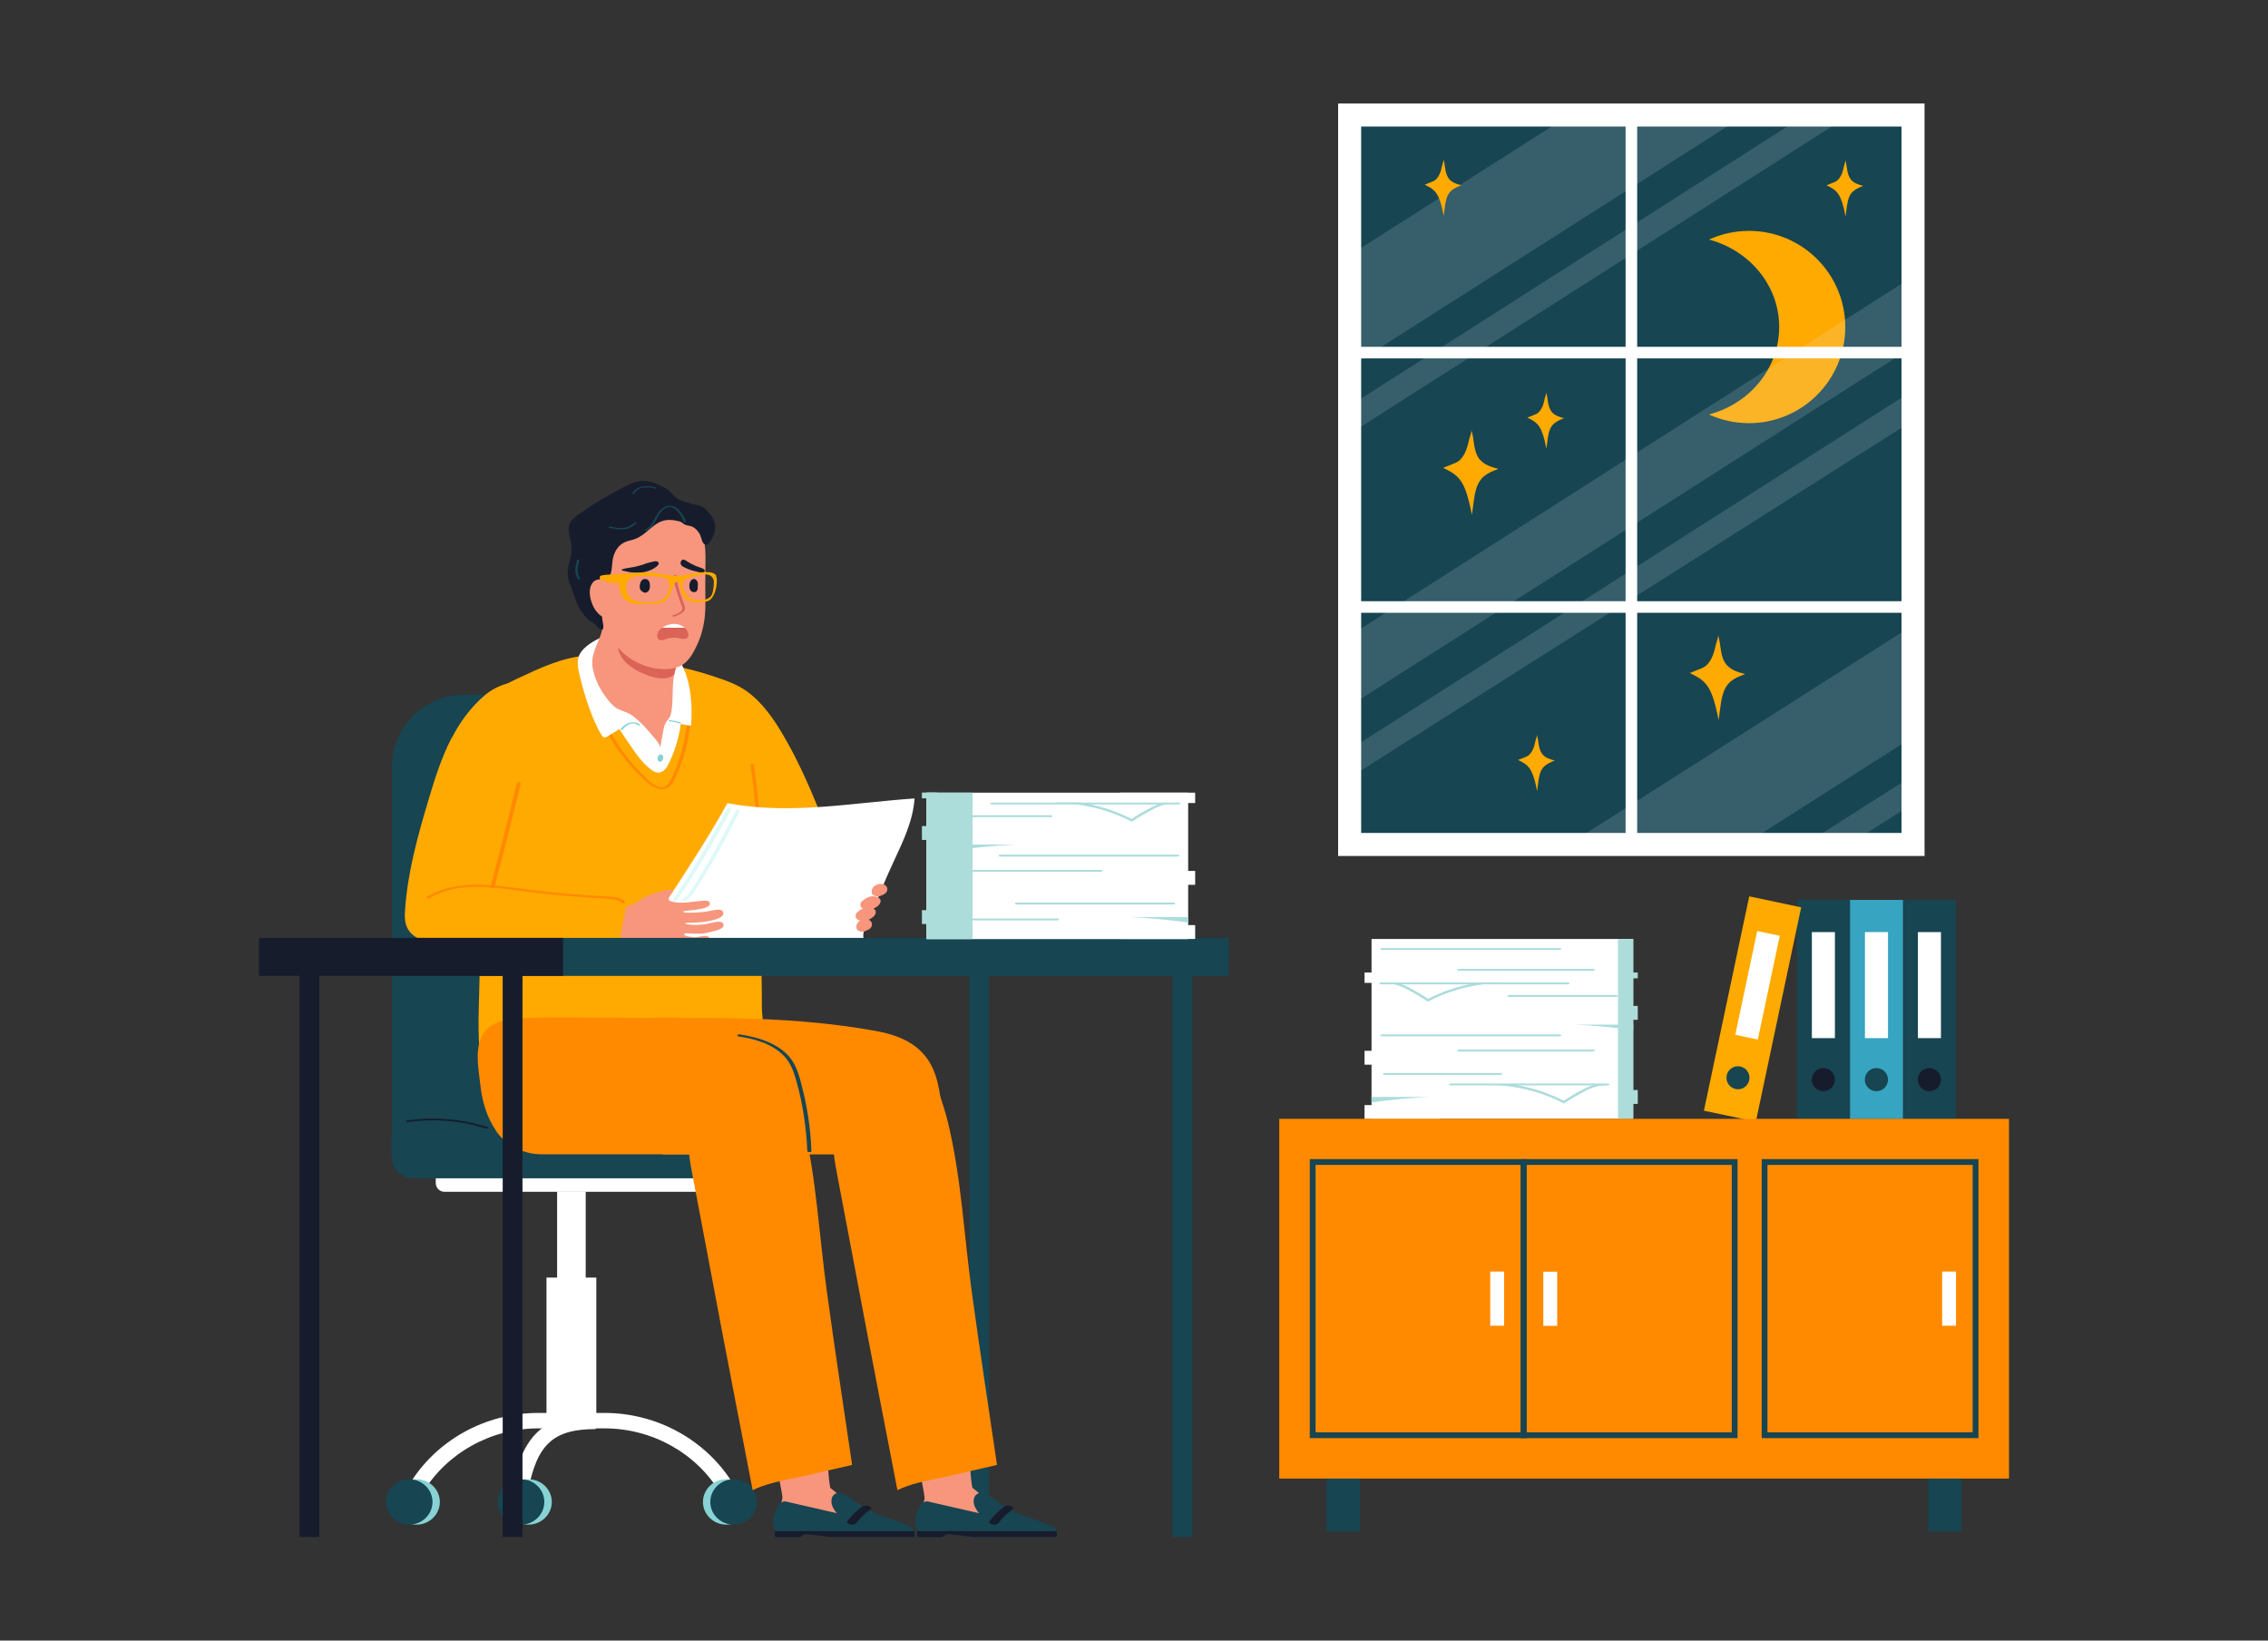 <?xml version="1.0" encoding="UTF-8"?>
<svg xmlns="http://www.w3.org/2000/svg" version="1.1" viewBox="0 0 188 136">
  <rect x="0" y="0" width="188" height="136" fill="#333333" stroke="none"/>
  <defs>
    <style>
      .cls-1 {
        fill: #def9f8;
      }

      .cls-2 {
        fill: #171c2d;
      }

      .cls-3 {
        fill: #ff8a00;
      }

      .cls-4 {
        fill: #fff;
      }

      .cls-5 {
        fill: #ffaa01;
      }

      .cls-6 {
        fill: #acdddb;
      }

      .cls-7 {
        fill: #f7967c;
      }

      .cls-8 {
        opacity: .15;
      }

      .cls-9 {
        fill: #174552;
      }

      .cls-10 {
        fill: #37a4c1;
      }

      .cls-11 {
        fill: #87d2d4;
      }

      .cls-12 {
        fill: #db6357;
      }

      .cls-13 {
        fill: #e2e9f7;
      }
    </style>
  </defs>
  <!-- Generator: Adobe Illustrator 28.7.1, SVG Export Plug-In . SVG Version: 1.2.0 Build 142)  -->
  <g>
    <g id="_レイヤー_1" data-name="レイヤー_1">
      <g>
        <g>
          <rect class="cls-9" x="111.88" y="9.53" width="46.7" height="60.47"/>
          <path class="cls-5" d="M152.96,27.1c0,4.41-3.57,7.98-7.98,7.98-1.19,0-2.31-.26-3.32-.72,3.36-.89,5.82-3.8,5.82-7.25s-2.46-6.36-5.82-7.25c1.01-.46,2.14-.72,3.32-.72,4.41,0,7.98,3.57,7.98,7.98Z"/>
          <g class="cls-8">
            <polygon class="cls-13" points="144.68 9.53 111.88 30.43 111.88 21.15 130.12 9.53 144.68 9.53"/>
            <polygon class="cls-13" points="153.35 9.53 111.88 35.97 111.88 33.64 149.65 9.53 153.35 9.53"/>
            <polygon class="cls-13" points="158.58 51.82 158.58 61.09 144.58 70.01 130.01 70.01 158.58 51.82"/>
            <polygon class="cls-13" points="158.58 64.27 158.58 66.62 153.26 70.01 149.58 70.01 158.58 64.27"/>
            <polygon class="cls-13" points="158.58 32.36 158.58 34.86 111.88 64.47 111.88 62.13 158.58 32.36"/>
            <polygon class="cls-13" points="158.58 22.91 158.58 28.74 111.88 58.52 111.88 52.7 158.58 22.91"/>
          </g>
          <rect class="cls-4" x="134.75" y="9.54" width=".96" height="60.44"/>
          <g>
            <rect class="cls-4" x="111.87" y="28.75" width="46.73" height=".96"/>
            <rect class="cls-4" x="111.87" y="49.84" width="46.73" height=".96"/>
          </g>
          <g>
            <path class="cls-5" d="M123.83,39.02c.12-.05.25-.1.37-.15-.57-.15-1.16-.33-1.54-.78-.28-.33-.39-.77-.46-1.19-.07-.43-.1-.86-.24-1.27.05.15-.11.54-.15.7-.05.21-.1.42-.16.63-.12.42-.3.83-.61,1.15-.16.16-.35.25-.56.33-.28.11-.57.23-.85.34.15.08.29.15.44.23.69.36,1.06.78,1.36,1.5.28.7.43,1.44.58,2.17.04-.3.08-.6.12-.89.1-.72.19-1.54.68-2.11.27-.31.63-.5,1.01-.66Z"/>
            <path class="cls-5" d="M144.28,56.03c.12-.05.25-.1.37-.15-.57-.15-1.16-.33-1.54-.78-.28-.33-.39-.77-.46-1.19s-.1-.86-.24-1.27c.05.15-.11.54-.15.7-.05.21-.1.42-.16.63-.12.42-.3.83-.61,1.15-.16.16-.35.25-.56.33-.28.11-.57.23-.85.34.15.08.29.15.44.23.69.36,1.06.78,1.36,1.5.28.7.43,1.44.58,2.17.04-.3.08-.6.12-.89.1-.72.19-1.54.68-2.11.27-.31.63-.5,1.01-.66Z"/>
            <path class="cls-5" d="M129.4,34.77c.08-.03.17-.07.25-.1-.38-.1-.77-.22-1.02-.52-.18-.22-.26-.51-.31-.79-.05-.28-.07-.57-.16-.84.03.1-.07.36-.1.47-.03.14-.06.28-.1.42-.08.28-.2.55-.41.76-.11.11-.23.17-.37.22-.19.08-.38.15-.57.23.1.05.2.1.29.15.46.24.71.52.9,1,.19.46.29.95.38,1.44.03-.2.05-.4.08-.59.06-.48.12-1.03.45-1.4.18-.2.42-.33.67-.44Z"/>
            <path class="cls-5" d="M120.89,15.46c.08-.03.17-.07.25-.1-.38-.1-.77-.22-1.02-.52-.18-.22-.26-.51-.31-.79-.05-.28-.07-.57-.16-.84.03.1-.07.36-.1.47-.03.14-.06.28-.1.42-.08.28-.2.55-.41.76-.11.11-.23.17-.37.22-.19.08-.38.15-.57.23.1.05.2.1.29.15.46.24.71.52.9,1,.19.46.29.95.38,1.44.03-.2.05-.4.08-.59.06-.48.12-1.03.45-1.4.18-.2.42-.33.67-.44Z"/>
            <path class="cls-5" d="M128.63,63.15c.08-.03.17-.07.25-.1-.38-.1-.77-.22-1.02-.52-.18-.22-.26-.51-.31-.79-.05-.28-.07-.57-.16-.84.03.1-.07.36-.1.47-.03.14-.06.28-.1.42-.08.28-.2.55-.41.76-.11.11-.23.17-.37.22-.19.08-.38.15-.57.23.1.05.2.1.29.15.46.24.71.52.9,1,.19.46.29.95.38,1.44.03-.2.05-.4.08-.59.06-.48.12-1.03.45-1.4.18-.2.42-.33.67-.44Z"/>
            <path class="cls-5" d="M154.2,15.51c.08-.03.17-.07.25-.1-.38-.1-.77-.22-1.02-.52-.18-.22-.26-.51-.31-.79-.05-.28-.07-.57-.16-.84.03.1-.07.36-.1.47-.03.14-.06.28-.1.42-.08.28-.2.55-.41.76-.11.11-.23.17-.37.22-.19.08-.38.15-.57.23.1.05.2.1.29.15.46.24.71.52.9,1,.19.46.29.96.38,1.44.03-.2.05-.4.08-.59.06-.48.12-1.03.45-1.4.18-.2.42-.33.67-.44Z"/>
          </g>
          <path class="cls-4" d="M159.53,70.96h-48.61V8.58h48.61v62.39ZM112.83,69.05h44.79V10.49h-44.79v58.56Z"/>
        </g>
        <g>
          <g>
            <rect class="cls-9" x="80.35" y="77.85" width="1.64" height="49.57"/>
            <rect class="cls-9" x="97.19" y="77.85" width="1.64" height="49.57"/>
          </g>
          <g>
            <path class="cls-9" d="M38.49,57.59h17.29c3.31,0,6.01,2.69,6.01,6.01v30.88c0,.16-.13.29-.29.29h-28.73c-.16,0-.29-.13-.29-.29v-30.88c0-3.31,2.69-6.01,6.01-6.01Z"/>
            <g>
              <g>
                <path class="cls-4" d="M36.11,97.01h22.51v1.06c0,.41-.33.73-.73.73h-21.04c-.41,0-.73-.33-.73-.73v-1.06h0Z"/>
                <g>
                  <rect class="cls-4" x="46.18" y="98.77" width="2.37" height="10.55"/>
                  <rect class="cls-4" x="45.3" y="105.91" width="4.13" height="11.86"/>
                  <path class="cls-4" d="M43.05,124.88l-1.14-.64.59-.98c.42-2.15,1.03-3.53,1.98-4.47,1.11-1.09,2.66-1.6,4.9-1.6v1.28c-3.51,0-4.87,1.25-5.61,5.14l-.02.11-.71,1.18Z"/>
                  <g>
                    <g>
                      <path class="cls-4" d="M34.39,124.83l-1.14-.64.65-1.08c2.21-3.69,6.32-5.98,10.72-5.98h2.57v1.28h-2.57c-3.93,0-7.6,2.05-9.58,5.34l-.65,1.08Z"/>
                      <g>
                        <path class="cls-11" d="M36.46,124.51c0,1.04-.87,1.88-1.93,1.88s-1.93-.84-1.93-1.88.87-1.88,1.93-1.88,1.93.84,1.93,1.88Z"/>
                        <path class="cls-9" d="M35.85,124.51c0,1.04-.87,1.88-1.93,1.88s-1.93-.84-1.93-1.88.87-1.88,1.93-1.88,1.93.84,1.93,1.88Z"/>
                      </g>
                    </g>
                    <g>
                      <path class="cls-4" d="M60.34,124.83l-.65-1.08c-1.98-3.3-5.65-5.34-9.58-5.34h-2.57v-1.28h2.57c4.4,0,8.5,2.29,10.72,5.98l.65,1.08-1.14.64Z"/>
                      <g>
                        <path class="cls-11" d="M58.27,124.51c0,1.04.87,1.88,1.93,1.88s1.93-.84,1.93-1.88-.87-1.88-1.93-1.88-1.93.84-1.93,1.88Z"/>
                        <path class="cls-9" d="M58.88,124.51c0,1.04.87,1.88,1.93,1.88s1.93-.84,1.93-1.88-.87-1.88-1.93-1.88-1.93.84-1.93,1.88Z"/>
                      </g>
                    </g>
                  </g>
                  <g>
                    <path class="cls-11" d="M45.74,124.51c0,1.04-.87,1.88-1.93,1.88s-1.93-.84-1.93-1.88.87-1.88,1.93-1.88,1.93.84,1.93,1.88Z"/>
                    <path class="cls-9" d="M45.12,124.51c0,1.04-.87,1.88-1.93,1.88s-1.93-.84-1.93-1.88.87-1.88,1.93-1.88,1.93.84,1.93,1.88Z"/>
                  </g>
                </g>
                <path class="cls-9" d="M62.27,94.15v1.78c0,.97-.81,1.75-1.81,1.75h-26.19c-1,0-1.81-.79-1.81-1.75v-1.78c0-.97.81-1.75,1.81-1.75h26.19c1,0,1.81.79,1.81,1.75Z"/>
              </g>
              <path class="cls-2" d="M40.41,93.43c-1.66-.53-3.42-.76-5.17-.69-.49.02-.99.06-1.47.13-.04,0-.12.03-.1.09.02.05.13.06.18.05,1.67-.23,3.38-.17,5.03.17.47.1.93.22,1.39.37.05.02.16.02.2-.03.04-.05,0-.08-.05-.1Z"/>
            </g>
          </g>
          <g>
            <path class="cls-9" d="M62.36,62.62c0-.12-.35-.12-.34,0,.1,1.83.14,3.66.11,5.5,0,.12.34.12.34,0,.02-1.83-.01-3.67-.11-5.5Z"/>
            <path class="cls-5" d="M40.39,59.57c-.02.15-.03.29-.04.44-.35,4.29-.56,8.59-.63,12.89-.04,2.41.04,4.81.04,7.22,0,2.32-.19,4.59-.02,6.91.02.25.04.52.19.73.35.52,1.15.44,1.78.33,5.76-1.03,11.59.42,17.38.06.85-.05,3.38.01,3.94-.68.56-.7.12-3.11.12-3.98,0-.87,0-1.75-.02-2.62,0-.67-.3-2-.04-2.61.42-.96,3.1-.82,4.07-.9,1.02-.09,2.31-.32,3.21-.83.99-.56.49-1.86.15-2.69-1.84-4.41-3.28-9.05-5.76-13.17-.88-1.47-1.95-2.9-3.44-3.73-.63-.35-1.31-.58-1.99-.81-1.83-.61-3.49-1.03-5.42-1.2-.99-.09-1.98-.16-2.97-.26-.8-.08-1.5-.37-2.31-.32-2,.13-3.91,1.05-5.69,1.88-.66.31-1.35.63-1.81,1.19-.5.6-.65,1.39-.73,2.16Z"/>
            <path class="cls-3" d="M62.77,65.55c-.08-.72-.17-1.43-.27-2.15-.02-.1-.3-.09-.29,0,.37,2.55.57,5.12.59,7.69,0,.72,0,1.44-.02,2.17,0,.1.28.1.29,0,.08-2.57-.02-5.15-.3-7.71Z"/>
            <g>
              <path class="cls-3" d="M52.86,93.74c.56.81,1.29,1.46,2.12,1.96h20.21c1.22-.54,2.58-1.41,2.86-2.81.09-.46.03-.94-.03-1.41-.14-1.05-.3-2.11-.77-3.06-.93-1.88-2.74-2.61-4.68-2.96-3.25-.59-6.54-.87-9.83-1-1.94-.07-3.87-.09-5.81-.07-1.54.01-3.8-.35-5.04.81-1.05.98-.46,3.53-.32,4.78.15,1.33.52,2.65,1.29,3.76Z"/>
              <g>
                <path class="cls-7" d="M78.19,113.72c.39.01.77.07,1.09.29.54.37.72,1.08.83,1.72.49,2.81-.02,5.75.67,8.5.08.33.18.68.06.99-.19.5-1.08.52-1.52.61-.6.12-1.38.42-1.98.14-.74-.35-.63-1.56-.76-2.26-.35-1.88-.71-3.75-1.06-5.63-.16-.83-.73-1.89-.56-2.73.08-.41.21-.86.56-1.1.63-.43,1.44-.5,2.21-.53.16,0,.31-.01.47,0Z"/>
                <g>
                  <path class="cls-7" d="M81.27,123.89c.17.14.35.29.53.43.43.34.88.64,1.28,1.04.13.13.27.29.26.46-.02.29-.41.42-.73.44-.34.03-.69.02-1.03.02-1.5-.03-2.97-.18-4.46-.33-.15-.01-.31-.03-.44-.11-.33-.19-.3-.62-.22-.95.14-.57.34-1.14.74-1.6.4-.46,1.03-.79,1.67-.75.51.03.97.28,1.38.55.37.24.7.52,1.03.79Z"/>
                  <path class="cls-9" d="M87.55,127.42h-6.9c-.56-.07-1.13-.14-1.69-.21-.24-.03-.51-.05-.69.1-.05.04-.09.08-.13.12h-2.07c-.06-.13-.05-.32-.05-.5,0-.1-.01-.19-.04-.27-.03-.09-.08-.19-.1-.28-.02-.1-.02-.2,0-.3.04-.4.23-1.33.71-1.56.11-.05.23-.07.37-.04,1.4.32,2.79.64,4.19.96-.24-.29-.45-.63-.44-1,0-.29.12-.49.3-.6.22-.13.52-.12.82.06.74.44,1.4,1.01,2.17,1.4,1.01.52,2.19.7,3.2,1.24.18.09.32.24.4.4.07.15.07.33-.02.5Z"/>
                  <path class="cls-2" d="M87.55,127.42h-6.9c-.56-.07-1.13-.14-1.69-.21-.24-.03-.51-.05-.69.1-.05.04-.09.08-.13.12h-2.07c-.06-.13-.05-.32-.05-.5h11.55c.07.15.07.33-.02.5Z"/>
                  <path class="cls-2" d="M83.8,124.84c-.18-.06-.41-.03-.56.07-.48.35-.9.76-1.24,1.22-.1.14.19.23.28.25.17.03.4,0,.5-.14.32-.43.71-.8,1.16-1.12.15-.11-.03-.24-.15-.27Z"/>
                </g>
                <path class="cls-3" d="M76.08,122.93c.75-.2,1.52-.35,2.28-.5.74-.15,1.46-.34,2.19-.51.69-.16,1.39-.31,2.09-.48,0-.03,0-.06-.01-.09-.7-4.74-1.42-9.47-2.07-14.21-.64-4.63-.87-9.47-1.96-14-.31-1.32-.79-2.63-1.25-3.89-.18-.5-.43-1.02-.88-1.23-.21-.1-.44-.11-.67-.13-.8-.04-1.68-.13-2.47.04-2.05.42-3.74,2.6-4.15,4.79-.35,1.89-.01,3.45.33,5.26.39,2.04.77,4.08,1.16,6.12.76,4.02,1.51,8.03,2.29,12.04.48,2.46.95,4.93,1.43,7.39.54-.26,1.11-.45,1.68-.6Z"/>
              </g>
              <g>
                <g>
                  <path class="cls-7" d="M66.41,113.72c.39.01.78.07,1.09.29.54.37.72,1.08.83,1.72.49,2.81-.02,5.75.67,8.5.08.33.18.68.06.99-.19.5-1.08.52-1.52.61-.6.12-1.38.42-1.98.14-.74-.35-.63-1.56-.76-2.26-.35-1.88-.71-3.75-1.06-5.63-.16-.83-.73-1.89-.56-2.73.08-.41.21-.86.56-1.1.63-.43,1.44-.5,2.21-.53.16,0,.31-.01.47,0Z"/>
                  <g>
                    <path class="cls-7" d="M69.48,123.89c.17.14.35.29.53.43.43.34.88.64,1.28,1.04.13.13.27.29.26.46-.02.29-.41.42-.73.44-.34.03-.69.02-1.03.02-1.5-.03-2.97-.18-4.46-.33-.15-.01-.31-.03-.44-.11-.33-.19-.3-.62-.22-.95.14-.57.34-1.14.74-1.6.4-.46,1.03-.79,1.67-.75.51.03.97.28,1.38.55.37.24.7.52,1.03.79Z"/>
                    <path class="cls-9" d="M75.76,127.42h-6.9c-.56-.07-1.13-.14-1.69-.21-.24-.03-.51-.05-.69.1-.05.04-.09.08-.13.12h-2.07c-.06-.13-.05-.32-.05-.5,0-.1-.01-.19-.04-.27-.03-.09-.08-.19-.1-.28-.02-.1-.02-.2,0-.3.04-.4.23-1.33.71-1.56.11-.05.23-.07.37-.04,1.4.32,2.79.64,4.19.96-.24-.29-.45-.63-.44-1,0-.29.12-.49.3-.6.22-.13.52-.12.82.06.74.44,1.4,1.01,2.17,1.4,1.01.52,2.19.7,3.2,1.24.18.09.32.24.4.4.07.15.07.33-.02.5Z"/>
                    <path class="cls-2" d="M75.76,127.42h-6.9c-.56-.07-1.13-.14-1.69-.21-.24-.03-.51-.05-.69.1-.05.04-.09.08-.13.12h-2.07c-.06-.13-.05-.32-.05-.5h11.55c.07.15.07.33-.02.5Z"/>
                    <path class="cls-2" d="M72.02,124.84c-.18-.06-.41-.03-.56.07-.48.35-.9.76-1.24,1.22-.1.14.19.23.28.25.17.03.4,0,.5-.14.32-.43.71-.8,1.16-1.12.15-.11-.03-.24-.15-.27Z"/>
                  </g>
                </g>
                <path class="cls-3" d="M64.07,122.93c.75-.2,1.52-.35,2.28-.5.74-.15,1.46-.34,2.19-.51.69-.16,1.39-.31,2.09-.48,0-.03,0-.06-.01-.09-.7-4.74-1.42-9.47-2.07-14.21-.64-4.63-.88-9.47-1.96-14-.45-1.87-1.26-4.1-2.96-4.96-.72-.36-1.53-.41-2.3-.25-2.05.42-3.74,2.6-4.15,4.79-.35,1.89-.01,3.45.33,5.26.39,2.04.77,4.08,1.16,6.12.76,4.02,1.51,8.03,2.29,12.04.48,2.46.95,4.93,1.43,7.39.54-.26,1.11-.45,1.68-.6Z"/>
              </g>
              <path class="cls-3" d="M41.1,93.74s.01.02.02.02c.86,1.23,2.29,1.93,3.8,1.93h18.52c.17-.08.34-.16.5-.26,1.82-1.1,2.54-3.48,2.23-5.58-.11-.77-.36-1.54-.87-2.12-.46-.53-1.1-.84-1.76-1.05-.67-.21-1.09-.43-1.7-.77-1.31-.73-2.79-1.19-4.27-1.38-1-.13-2.01-.14-3.03-.14-2.3-.01-4.6-.02-6.9-.04-1.42,0-2.84-.02-4.26.05-.78.04-1.59.1-2.3.43-2.01.94-1.46,3.36-1.26,5.13.15,1.33.52,2.65,1.29,3.76Z"/>
              <path class="cls-9" d="M66.41,89.79c-.22-.81-.46-1.59-1.02-2.23-.47-.52-1.08-.91-1.72-1.18-.75-.32-1.54-.51-2.35-.63-.16-.02-.32.13-.09.17,1.34.2,2.79.61,3.76,1.62.56.59.82,1.33,1.03,2.1.25.89.45,1.8.59,2.71.16,1.02.27,2.04.31,3.07,0,.12.34.12.34,0-.07-1.9-.36-3.8-.86-5.64Z"/>
            </g>
            <g>
              <g>
                <g>
                  <path class="cls-4" d="M52.4,78.38c3.52.36,7.07-.39,10.61-.32,1.45.03,2.9.2,4.34.35.72.08,3.69.75,4.17.1.2-.27-.01-.81.05-1.13.13-.67.56-1.39.82-2.02.54-1.32,1.08-2.64,1.69-3.94.78-1.68,1.61-3.39,1.73-5.23-5.18.36-10.41,1.38-15.51.39-.95,1.71-1.97,3.38-3.03,5.02-.82,1.25-1.59,2.54-2.5,3.74-.37.49-.78.86-1.21,1.28-.5.49-.8,1.17-1.16,1.77Z"/>
                  <g>
                    <path class="cls-7" d="M72.35,73.6c.17-.25.53-.39.86-.3.35.1.44.46.23.7-.12.14-.31.21-.49.28-.06.02-.11.04-.18.04-.09,0-.18-.03-.27-.06-.07-.03-.13-.05-.18-.11-.03-.03-.04-.07-.05-.12-.04-.16,0-.31.08-.44Z"/>
                    <path class="cls-7" d="M71.08,76.52c.17-.25.53-.39.86-.3.35.1.44.46.23.7-.12.14-.31.21-.49.28-.06.02-.11.04-.18.04-.09,0-.18-.03-.27-.06-.07-.03-.13-.05-.18-.11-.03-.03-.04-.07-.05-.12-.04-.16,0-.31.08-.44Z"/>
                    <path class="cls-7" d="M71.45,74.71s.01,0,.02,0c.28-.3.8-.53,1.26-.34.11.04.21.12.25.22.04.12,0,.25-.06.34-.12.19-.35.33-.57.41-.24.09-.56.12-.81,0-.27-.13-.28-.47-.09-.63Z"/>
                    <path class="cls-7" d="M71.05,75.63s.01,0,.02,0c.28-.3.8-.53,1.26-.34.11.04.21.12.25.22.04.12,0,.25-.06.34-.12.19-.35.33-.57.41-.24.09-.56.12-.81,0-.27-.13-.28-.47-.09-.63Z"/>
                  </g>
                </g>
                <path class="cls-1" d="M60.28,67.05c-1.37,2.6-2.89,5.13-4.53,7.58-.07.1.26.14.33.05,1.65-2.44,3.16-4.97,4.53-7.58.06-.11-.27-.15-.33-.05Z"/>
                <path class="cls-1" d="M60.99,67.18c-.64,1.32-1.33,2.62-2.06,3.9-.36.63-.73,1.26-1.11,1.88-.35.57-.68,1.19-1.23,1.59-.07.05.02.1.06.12.07.03.17.01.23-.03.53-.39.86-.98,1.2-1.53.39-.63.77-1.27,1.14-1.91.74-1.3,1.44-2.63,2.1-3.97.06-.12-.28-.15-.33-.05Z"/>
              </g>
              <g>
                <path class="cls-7" d="M52.39,77.75c.06,0,.12,0,.18.01.36.04.53.21.85.33.34.12.7.14,1.06.15,1.16.04,2.42.19,3.57-.03.19-.04.38-.03.56-.11.05-.02.11-.05.14-.09.12-.15.09-.32-.1-.39-.09-.04-.19-.03-.29-.03-.25.02-.49.09-.75.11-.13,0-1-.09-.9-.26.08-.13.61-.04.74-.04.31,0,.62.02.92-.03.41-.07.79-.16,1.19-.3.11-.04.23-.08.32-.17.09-.09.13-.22.07-.33-.05-.09-.15-.13-.24-.15-.23-.04-.47.03-.69.08-.68.16-1.58.27-2.26.07.07-.06.18-.07.27-.07.6-.01,1.26-.03,1.84-.17.28-.07,1.29-.26,1.06-.75-.05-.1-.15-.15-.26-.16-.17-.03-.35,0-.52.04-.78.17-1.51.22-2.3.2-.09,0-.21-.04-.2-.13.51-.05,1.02-.1,1.52-.2.2-.04.86-.21.62-.56-.06-.09-.19-.1-.29-.1-.92,0-2,.34-2.9.04-.04-.01-.09-.03-.12-.06-.19-.19.18-.54.27-.7.02-.03.03-.06.03-.09,0-.1-.14-.12-.23-.11-.82.1-1.63.36-2.34.78-.48.28-.93.61-1.48.7-.54.09-1.12.14-1.67.11-.34-.02-.48-.18-.61.23-.22.69-.09,1.45.11,2.12.02.07.04.15.09.21.17.24.53.19.82.12.63-.16,1.28-.31,1.93-.27Z"/>
                <path class="cls-5" d="M50.13,79c-.72.15-1.5.07-2.22.02-2.1-.14-4.22-.09-6.31.15-.97.11-1.94.26-2.92.22s-1.97-.29-2.73-.9c-1.83-1.48-.19-3.89,1.61-4.46,1.1-.35,2.28-.26,3.43-.17,2.57.21,5.13.41,7.7.62.46.04.92.04,1.37.07.44.03.86.02,1.31.09.18.03.39.09.47.25.05.11.04.23.03.35-.05.45-.15.88-.25,1.33-.06.3-.09.62-.15.92-.12.6-.34,1.18-.97,1.39-.13.04-.25.08-.38.1Z"/>
              </g>
            </g>
            <g>
              <path class="cls-3" d="M56.98,59.44c-.06.94-.21,1.87-.46,2.78-.13.46-.28.92-.45,1.36-.16.4-.32.82-.54,1.19-.1.16-.22.32-.39.42-.18.1-.38.09-.58.02-.41-.15-.74-.47-1.04-.76-.63-.6-1.21-1.24-1.73-1.94-.59-.78-1.1-1.62-1.53-2.49-.04-.09-.32-.07-.28.03.81,1.65,1.91,3.16,3.24,4.43.55.52,1.45,1.32,2.24.74.34-.25.5-.69.67-1.06.2-.46.38-.93.53-1.4.34-1.07.54-2.18.61-3.31,0-.1-.28-.11-.29,0Z"/>
              <path class="cls-4" d="M49.7,60.64c.05.09.1.18.15.27.04.08.1.17.18.2.12.05.26-.02.37-.09.88-.54,1.76-1.08,2.63-1.62.25-.15.51-.31.79-.32.18-.01.36.03.53.09.99.31,1.9.95,2.94.98.13-1.82-.03-4.06-1.1-5.59-.84-1.2-2.2-2-3.66-2.16-.97-.1-1.97.08-2.84.51-.69.34-1.63.9-1.77,1.72-.08.48.03.97.15,1.45.39,1.57.87,3.13,1.62,4.57Z"/>
              <path class="cls-4" d="M49.22,56.95c.09.15.18.28.24.4.9,1.59,1.88,3.14,2.92,4.64.49.7,1,1.4,1.69,1.88.6.42,1.07.04,1.34-.52.6-1.21.97-2.53,1.09-3.88.06-.65,0-1.3.03-1.95.03-.6,0-1.25-.28-1.8-.3-.59-.88-1-1.5-1.23-.62-.23-1.29-.3-1.94-.34-.91-.06-3.87-.61-4.37.49-.29.66.34,1.62.78,2.31Z"/>
              <g>
                <path class="cls-11" d="M53.06,60.07c-.24-.19-.56-.23-.85-.16-.31.08-.56.28-.76.52-.06.07.13.1.16.05.16-.19.36-.38.6-.46.23-.08.49-.06.68.1.03.03.09.03.13.02.03,0,.07-.04.03-.07Z"/>
                <path class="cls-11" d="M56.4,59.89c-.27-.1-.56-.16-.85-.18-.03,0-.1,0-.12.03-.02.04.04.06.07.06.28.02.55.08.81.17.04.01.1.01.13-.02.03-.03,0-.06-.03-.07Z"/>
                <path class="cls-11" d="M54.99,62.77s-.02-.09-.06-.12c0-.02-.01-.03-.02-.05-.05-.07-.17-.08-.24-.04-.05.03-.09.09-.12.14-.06.11-.08.25,0,.36.06.08.16.12.25.08.03-.01.04-.03.05-.06,0,0,.02,0,.02,0,.05-.02.08-.07.09-.13,0-.02,0-.04,0-.06.02-.04.03-.08.03-.13Z"/>
              </g>
            </g>
            <g>
              <g>
                <path class="cls-7" d="M56.36,54.15c0,.14-.04.3-.1.46-.08.25-.19.51-.24.73-.04.19-.09.38-.13.57-.2.96-.07,1.99-.22,2.98-.03.2-.07.39-.16.57-.09.16-.23.29-.32.45-.12.2-.17.44-.21.67-.09.47-.17.94-.26,1.41.05-.29-.67-1.03-.84-1.24-.34-.42-.72-.81-1.13-1.16-.18-.15-.36-.3-.56-.41-.36-.2-.8-.28-1.14-.51-.33-.22-.63-.61-.86-.93-.5-.66-.86-1.43-1.04-2.25-.25-1.15.37-1.99.7-3.03.1-.33.13-.86.43-1.07.48-.34,1.23.19,1.68.37.47.18.89.27,1.25.66.08.08.15.15.23.2,0,0,.02.01.03.02.35.26.73.34,1.16.56.04.02.07.04.11.06.49.26,1.65.17,1.63.89Z"/>
                <path class="cls-12" d="M56.26,54.61c-.08.25-.19.51-.24.73-.04.19-.09.38-.13.57-.04.04-.08.07-.13.1-.55.38-1.32.22-1.91.03-.74-.24-1.57-.66-2.09-1.25-.3-.34-.51-.76-.56-1.21-.02-.21-.03-.51.13-.67.13-.13.38-.24.55-.3.16-.06.33-.05.49-.1.21-.06.41-.12.62-.14.15.12.31.2.47.27.26.11.53.2.83.36.07.04.14.08.2.12.04.03.08.05.13.08.08.05.15.09.23.13.47.27,1.06.28,1.29.84.06.14.1.29.12.44Z"/>
              </g>
              <path class="cls-7" d="M48.89,47.96c0-.34,0-.68.03-1.02.11-1.28.5-2.54,1.14-3.66.27-.48.6-.94,1.01-1.31.66-.59,1.65-.9,2.52-.99.89-.09,1.61-.05,2.45.32.73.32,1.14.91,1.57,1.54.72,1.08.89,2.34.87,3.62-.02,1.25-.02,2.5-.01,3.74,0,1.15-.22,2.3-.72,3.34-.32.67-.73,1.41-1.44,1.71-.89.38-2.04.23-2.93-.09-.89-.31-1.68-.88-2.26-1.61-.38-.48-.66-1.01-1-1.52-.13-.2-.28-.33-.38-.56-.12-.26-.23-.53-.3-.81-.16-.59-.39-1.2-.47-1.8-.04-.3-.06-.61-.07-.91Z"/>
              <path class="cls-2" d="M58.57,45.17c.2-.03.39-.44.49-.6.18-.3.25-.66.22-1.01-.04-.37-.21-.73-.47-1-.15-.15-.33-.37-.5-.5-.21-.14-.53-.18-.77-.24-.52-.14-1.07-.27-1.52-.58-.2-.13-.29-.33-.47-.48-.24-.21-.55-.38-.83-.52-.57-.29-1.22-.45-1.85-.33-.37.07-.7.24-1.04.4-1.33.68-2.61,1.44-3.83,2.3-.32.22-.65.47-.79.84-.23.6.12,1.25.17,1.89.07.82-.39,1.53-.32,2.38.04.47.25.83.39,1.26.15.48.32.96.56,1.4.2.37.46.72.77,1,.16.14.35.22.5.35.16.13.25.32.44.42.48.23.24-.51.21-.77-.05-.49-.08-.98-.07-1.48,0-.4.06-.81.12-1.21.05-.35.2-.46.42-.72.36-.42.3-1.04.39-1.59.1-.58.42-1.15.95-1.41.27-.13.57-.18.85-.27.88-.29,1.38-1.14,2.23-1.48.48-.19,1.01-.12,1.49,0,.19.05.25.14.39.23.16.1.3.11.49.15.36.07.64.37.82.69.12.22.16.68.38.82.07.04.12.05.18.04Z"/>
              <g>
                <path class="cls-9" d="M53.48,43.91c.65-.29.78-1.11,1.23-1.59.2-.22.48-.38.79-.39.3-.01.57.14.77.35.26.26.48.6.58.95.02.08-.16.1-.18.03-.11-.37-.35-.73-.63-.99-.14-.12-.31-.23-.5-.24-.21,0-.41.1-.57.23-.31.27-.47.66-.67,1-.18.31-.4.58-.74.73-.07.03-.21-.04-.1-.09Z"/>
                <path class="cls-9" d="M50.59,43.64c.34.1.7.15,1.05.13.38-.02.66-.2.95-.42.05-.04.22,0,.14.07-.16.12-.32.23-.49.32-.17.08-.36.12-.55.14-.4.03-.81-.03-1.19-.14-.12-.03.02-.11.09-.09Z"/>
                <path class="cls-9" d="M47.84,46.43c.02-.06.2-.06.18.02-.14.49-.26,1.07.08,1.52.04.06-.14.09-.18.03-.35-.46-.23-1.06-.08-1.57Z"/>
                <path class="cls-9" d="M52.41,40.89c.16-.3.47-.48.79-.55.2-.04.4-.05.6-.03.19.01.39.04.57.11.04.02.03.05,0,.07-.04.03-.09.02-.13,0-.15-.06-.31-.07-.47-.09-.17-.01-.35,0-.52.03-.28.06-.53.22-.67.48-.03.06-.22.05-.18-.02Z"/>
              </g>
              <g>
                <path class="cls-2" d="M57.31,46.74c.24.13.5.24.76.32.12.04.46.14.32.35-.1.14-.69-.04-.82-.07-.3-.07-.59-.18-.87-.32-.1-.05-.2-.11-.26-.22-.06-.11-.01-.32.1-.38.15-.09.31.05.44.13.11.07.22.14.34.2Z"/>
                <path class="cls-2" d="M53.42,46.77c-.3.09-.6.18-.91.24-.31.06-.64.08-.94.19-.02,0-.03.01-.04.03-.01.04.03.06.07.07.28.06.56.14.85.16.71.07,1.47-.06,2.03-.54.13-.11.2-.31-.02-.38-.08-.02-.16-.01-.24,0-.27.05-.54.13-.8.21Z"/>
                <path class="cls-2" d="M53.03,48.53c.03-.22.12-.48.37-.53.16-.03.34.05.41.2.04.08.05.16.06.24.02.21,0,.46-.17.61-.1.08-.25.12-.37.05-.24-.13-.34-.29-.29-.57Z"/>
                <path class="cls-2" d="M57.14,48.58c0-.24.09-.5.3-.57.18-.06.31.07.38.23.05.14.02.32.02.47,0,.1-.02.21-.09.29-.16.18-.48.07-.56-.14-.03-.08-.05-.17-.05-.28Z"/>
                <g>
                  <path class="cls-12" d="M54.74,52.16s.06-.05.09-.08c.56-.43,1.37-.52,1.93-.04.25.21.54.81.02.92-.16.03-.32-.02-.47-.05-.36-.08-.74-.05-1.08.06-.23.08-.57.22-.72-.08-.03-.07-.04-.14-.03-.22.02-.2.12-.38.26-.51Z"/>
                  <path class="cls-4" d="M56.76,52.04s0,0,0,0c-.54-.47-1.32-.4-1.88,0h1.88Z"/>
                </g>
                <path class="cls-12" d="M56.74,50.22c-.05-.16-.11-.31-.16-.47-.24-.66-.47-1.34-.5-2.04,0-.08-.24-.06-.24.01.03.64.22,1.25.44,1.86.05.15.1.29.15.44.05.14.13.3.13.45,0,.16-.17.26-.3.34-.14.09-.3.15-.47.2-.04.01-.07.05-.04.08.04.04.12.02.16.01.17-.05.33-.11.48-.2.12-.07.26-.15.34-.27.09-.13.05-.28,0-.42Z"/>
                <path class="cls-5" d="M59.38,47.76c-.02-.05-.05-.1-.09-.14-.15-.14-.37-.18-.57-.19-.92-.06-1.8.33-2.72.31-.53-.01-1.04-.14-1.56-.22-.5-.07-1.02-.09-1.53-.05-.78.06-1.56.12-2.34.16-.21.01-.42.02-.63.06-.06.01-.12.02-.17.06-.1.08-.04.18-.04.28,0,.05.01.11.05.15.02.01.04.02.07.03.46.12.88.1,1.35.14.17.01.1.28.13.4.05.23.12.46.24.66.29.48.84.66,1.39.67.5,0,1.02.03,1.51-.05.23-.04.47-.05.65-.21.37-.32.54-.81.69-1.27.02-.07.05-.14.09-.19.09-.11.28-.16.38-.03.06.07.07.17.08.26.05.33.15.68.36.95.34.44,1.18.44,1.67.36.18-.03.36-.08.5-.2.1-.09.18-.2.24-.32.15-.28.24-.59.27-.91.02-.2.05-.5-.04-.7ZM55.3,49.25c-.15.3-.4.55-.84.63-.59.11-1.26.13-1.83-.09-.2-.08-.39-.2-.51-.38-.25-.37-.31-1.13.09-1.43.28-.21.7-.23,1.04-.24.56-.02,1.12.02,1.66.13.13.02.25.05.35.12.08.06.13.14.16.21.15.36.08.69-.1,1.04ZM59.17,48.32s0,.07,0,.11c-.01.19-.04.38-.07.56-.03.15-.07.31-.17.43-.26.33-.83.37-1.22.33-.45-.05-.72-.28-.89-.56-.14-.22-.34-.66-.21-.93.13-.26.63-.42.89-.48.46-.12,1.35-.38,1.62.2.05.11.06.22.06.34Z"/>
              </g>
              <path class="cls-7" d="M50.19,48.17c-.39-.2-.83-.21-1.1.18-.28.42-.23.99-.09,1.46.16.53.46,1.04.94,1.32.21.12.45.19.69.18s.48-.12.63-.3c.58-.7-.04-1.83-.53-2.4-.15-.18-.34-.33-.55-.43Z"/>
            </g>
            <path class="cls-5" d="M37.42,61.19s0,0,0,.01c-.84,1.63-1.39,3.39-1.91,5.14-.89,2.97-1.72,5.98-1.93,9.06-.04.52-.05,1.07.19,1.54.49.98,1.8,1.22,2.92,1.33.62.06,1.26.12,1.84-.11.29-.11.54-.29.78-.48,2.16-1.7,2.63-4.68,3.41-7.15.92-2.93,1.71-5.91,2.17-8.94.12-.81.22-1.66.06-2.48-.13-.64-.46-1.76-1.01-2.17-1.09-.83-2.8-.1-3.71.66-1.18.98-2.1,2.25-2.79,3.59Z"/>
            <path class="cls-3" d="M50.62,74.33c-.11,0-.22-.01-.33-.02-2-.1-4-.27-5.99-.5-1.09-.13-2.18-.31-3.28-.4.75-2.82,1.47-5.65,2.16-8.48.02-.1-.31-.13-.34,0-.69,2.83-1.4,5.64-2.15,8.46-.81-.06-1.63-.07-2.44.02-1.01.12-2,.4-2.87.93-.16.1.15.18.24.12,1.52-.92,3.3-1.03,5.03-.9.02.1.27.11.32.03.07,0,.14.01.2.02,1.01.1,2.02.26,3.03.38,1,.12,2,.22,3.01.3.65.05,1.31.1,1.96.14.33.02.67.04,1,.06.47.02.92.07,1.33.32.09.06.34.17.3-.05-.03-.13-.26-.22-.36-.26-.26-.1-.55-.14-.83-.16Z"/>
          </g>
          <g>
            <rect class="cls-9" x="23.71" y="77.75" width="78.13" height="3.15"/>
            <g>
              <rect class="cls-2" x="24.83" y="77.85" width="1.64" height="49.57"/>
              <rect class="cls-2" x="41.67" y="77.85" width="1.64" height="49.57"/>
            </g>
            <rect class="cls-2" x="21.47" y="77.75" width="25.2" height="3.15"/>
          </g>
          <g>
            <rect class="cls-4" x="76.8" y="65.71" width="21.69" height="12.14"/>
            <rect class="cls-6" x="76.8" y="65.71" width="3.82" height="12.14"/>
            <path class="cls-6" d="M79.38,70.01v.46c1.57-.23,3.2-.38,4.84-.46h-4.84Z"/>
            <path class="cls-6" d="M93.67,76.02c1.64.08,3.25.24,4.82.46v-.46h-4.82Z"/>
            <path class="cls-6" d="M78.19,67.58h8.93s.11.01.11.08c0,.07-.08.08-.11.08h-8.93s-.11-.01-.11-.08c0-.07.08-.08.11-.08Z"/>
            <path class="cls-6" d="M82.94,70.85h14.65c.05,0,.18.01.18.08,0,.07-.13.08-.18.08h-14.65c-.05,0-.18-.01-.18-.08,0-.07.13-.08.18-.08Z"/>
            <path class="cls-6" d="M80.16,72.11h11.06c.05,0,.18.01.18.08,0,.07-.13.08-.18.08h-11.06c-.05,0-.18-.01-.18-.08,0-.07.13-.08.18-.08Z"/>
            <path class="cls-6" d="M84.3,74.82h12.94c.05,0,.18.01.18.08,0,.07-.13.08-.18.08h-12.94c-.05,0-.18-.01-.18-.08,0-.07.13-.08.18-.08Z"/>
            <path class="cls-6" d="M78.09,76.14h9.53c.05,0,.18.01.18.08,0,.07-.13.08-.18.08h-9.53c-.05,0-.18-.01-.18-.08,0-.07.13-.08.18-.08Z"/>
            <path class="cls-6" d="M87.61,66.58c.54,0,1.08.04,1.62.11,1.6.2,3.14.68,4.53,1.4l.06.03.06-.04c.5-.33,1.02-.63,1.55-.92.38-.2.79-.39,1.21-.48.2-.04.4-.06.6-.05v-.11s-.76,0-.76,0c-.17.04-.33.1-.49.16-.23.09-.46.2-.68.32-.52.27-1.03.57-1.51.89-1.07-.55-2.23-.96-3.43-1.21-.3-.06-.61-.12-.92-.16h-1.84v.05Z"/>
            <rect class="cls-4" x="92.85" y="65.71" width="6.21" height=".86" transform="translate(191.92 132.28) rotate(180)"/>
            <rect class="cls-4" x="92.85" y="72.21" width="6.21" height="1.15" transform="translate(191.92 145.56) rotate(180)"/>
            <rect class="cls-4" x="92.85" y="76.7" width="6.21" height="1.15" transform="translate(191.92 154.54) rotate(180)"/>
            <rect class="cls-6" x="76.42" y="68.48" width="1.24" height="1.15" transform="translate(154.08 138.11) rotate(180)"/>
            <rect class="cls-6" x="76.42" y="65.71" width="1.24" height=".48" transform="translate(154.08 131.89) rotate(180)"/>
            <rect class="cls-6" x="76.42" y="75.46" width="1.24" height="1.15" transform="translate(154.08 152.06) rotate(180)"/>
            <path class="cls-6" d="M82.07,66.61c0,.07.12.08.18.08h15.43s.18-.01.18-.08c0-.07-.12-.08-.18-.08h-15.43s-.18.02-.18.08Z"/>
          </g>
        </g>
        <g>
          <g>
            <rect class="cls-4" x="113.69" y="77.84" width="21.69" height="14.91"/>
            <rect class="cls-6" x="134.12" y="77.84" width="1.26" height="14.91"/>
            <path class="cls-6" d="M135.38,84.94v.46c-1.57-.23-3.2-.38-4.84-.46h4.84Z"/>
            <path class="cls-6" d="M118.51,90.93c-1.64.08-3.25.24-4.82.46v-.46h4.82Z"/>
            <path class="cls-6" d="M133.99,82.48h-8.93s-.11.01-.11.08c0,.07.08.08.11.08h8.93s.11-.01.11-.08c0-.07-.08-.08-.11-.08Z"/>
            <path class="cls-6" d="M129.24,85.75h-14.65c-.05,0-.18.01-.18.08,0,.07.13.08.18.08h14.65c.05,0,.18-.01.18-.08,0-.07-.13-.08-.18-.08Z"/>
            <path class="cls-6" d="M129.24,78.59h-14.65c-.05,0-.18.01-.18.08,0,.07.13.08.18.08h14.65c.05,0,.18-.01.18-.08,0-.07-.13-.08-.18-.08Z"/>
            <path class="cls-6" d="M132.02,87.01h-11.06c-.05,0-.18.01-.18.08,0,.07.13.08.18.08h11.06c.05,0,.18-.01.18-.08,0-.07-.13-.08-.18-.08Z"/>
            <path class="cls-6" d="M132.02,80.32h-11.06c-.05,0-.18.01-.18.08,0,.07.13.08.18.08h11.06c.05,0,.18-.01.18-.08,0-.07-.13-.08-.18-.08Z"/>
            <path class="cls-6" d="M124.34,88.95h-9.53c-.05,0-.18.01-.18.08,0,.07.13.08.18.08h9.53c.05,0,.18-.01.18-.08,0-.07-.13-.08-.18-.08Z"/>
            <path class="cls-6" d="M124.57,81.49c-.54,0-1.08.04-1.62.11-1.6.2-3.14.68-4.53,1.4l-.06.03-.06-.04c-.5-.33-1.02-.63-1.55-.92-.38-.2-.79-.39-1.21-.48-.2-.04-.4-.06-.6-.05v-.11s.76,0,.76,0c.17.04.33.1.49.16.23.09.46.2.68.32.52.27,1.03.57,1.51.89,1.07-.55,2.23-.96,3.43-1.21.3-.06.61-.12.92-.16h1.84v.05Z"/>
            <g>
              <path class="cls-6" d="M133.23,89.82h-12.94c-.05,0-.18.01-.18.08,0,.07.13.08.18.08h12.94c.05,0,.18-.01.18-.08,0-.07-.13-.08-.18-.08Z"/>
              <path class="cls-6" d="M123.43,89.94c.54,0,1.08.04,1.62.11,1.6.2,3.14.68,4.53,1.4l.06.03.06-.04c.5-.33,1.02-.63,1.55-.92.38-.2.79-.39,1.21-.48.2-.04.4-.06.6-.05v-.11s-.76,0-.76,0c-.17.04-.33.1-.49.16-.23.09-.46.2-.68.32-.52.27-1.03.57-1.51.89-1.07-.55-2.23-.96-3.43-1.21-.3-.06-.61-.12-.92-.16h-1.84v.05Z"/>
            </g>
            <rect class="cls-4" x="113.11" y="80.62" width="6.21" height=".86"/>
            <rect class="cls-4" x="113.11" y="87.11" width="6.21" height="1.15"/>
            <rect class="cls-4" x="113.11" y="91.61" width="6.21" height="1.15"/>
            <rect class="cls-6" x="134.52" y="83.39" width="1.24" height="1.15"/>
            <rect class="cls-6" x="134.52" y="80.62" width="1.24" height=".48"/>
            <rect class="cls-6" x="134.52" y="90.36" width="1.24" height="1.15"/>
            <path class="cls-6" d="M130.11,81.52c0,.07-.12.08-.18.08h-15.43s-.18-.01-.18-.08c0-.07.12-.08.18-.08h15.43s.18.02.18.08Z"/>
          </g>
          <g>
            <g>
              <rect class="cls-9" x="157.74" y="74.6" width="4.4" height="18.16"/>
              <rect class="cls-4" x="158.98" y="77.27" width="1.91" height="8.79"/>
              <path class="cls-2" d="M160.89,89.5c0,.53-.43.96-.96.96s-.96-.43-.96-.96.43-.96.96-.96.96.43.96.96Z"/>
            </g>
            <g>
              <rect class="cls-10" x="153.34" y="74.6" width="4.4" height="18.16"/>
              <rect class="cls-4" x="154.59" y="77.27" width="1.91" height="8.79"/>
              <path class="cls-9" d="M156.5,89.5c0,.53-.43.96-.96.96s-.96-.43-.96-.96.43-.96.96-.96.96.43.96.96Z"/>
            </g>
            <g>
              <rect class="cls-9" x="148.95" y="74.6" width="4.4" height="18.16"/>
              <rect class="cls-4" x="150.19" y="77.27" width="1.91" height="8.79"/>
              <path class="cls-2" d="M152.1,89.5c0,.53-.43.96-.96.96s-.96-.43-.96-.96.43-.96.96-.96.96.43.96.96Z"/>
            </g>
            <g>
              <rect class="cls-5" x="143.07" y="74.56" width="4.4" height="18.16" transform="translate(20.45 -28.24) rotate(11.94)"/>
              <rect class="cls-4" x="144.73" y="77.28" width="1.91" height="8.79" transform="translate(20.05 -28.37) rotate(11.94)"/>
              <path class="cls-9" d="M145,89.54c-.11.52-.62.85-1.13.74s-.85-.62-.74-1.13c.11-.52.62-.85,1.13-.74.52.11.85.62.74,1.13Z"/>
            </g>
          </g>
          <g>
            <g>
              <rect class="cls-9" x="109.96" y="119.7" width="2.77" height="7.26"/>
              <rect class="cls-9" x="159.84" y="119.7" width="2.77" height="7.26"/>
            </g>
            <rect class="cls-3" x="106.04" y="92.75" width="60.49" height="29.82"/>
            <g>
              <g>
                <path class="cls-9" d="M126.54,119.22h-17.97v-23.13h17.97v23.13ZM109.05,118.74h17.01v-22.17h-17.01v22.17Z"/>
                <rect class="cls-4" x="123.53" y="105.41" width="1.15" height="4.49"/>
              </g>
              <g>
                <path class="cls-9" d="M144.03,119.22h-17.97v-23.13h17.97v23.13ZM126.54,118.74h17.01v-22.17h-17.01v22.17Z"/>
                <rect class="cls-4" x="127.92" y="105.41" width="1.15" height="4.49" transform="translate(257 215.32) rotate(180)"/>
              </g>
              <g>
                <path class="cls-9" d="M164,119.22h-17.97v-23.13h17.97v23.13ZM146.51,118.74h17.01v-22.17h-17.01v22.17Z"/>
                <rect class="cls-4" x="160.99" y="105.41" width="1.15" height="4.49"/>
              </g>
            </g>
          </g>
        </g>
      </g>
    </g>
  </g>
</svg>
